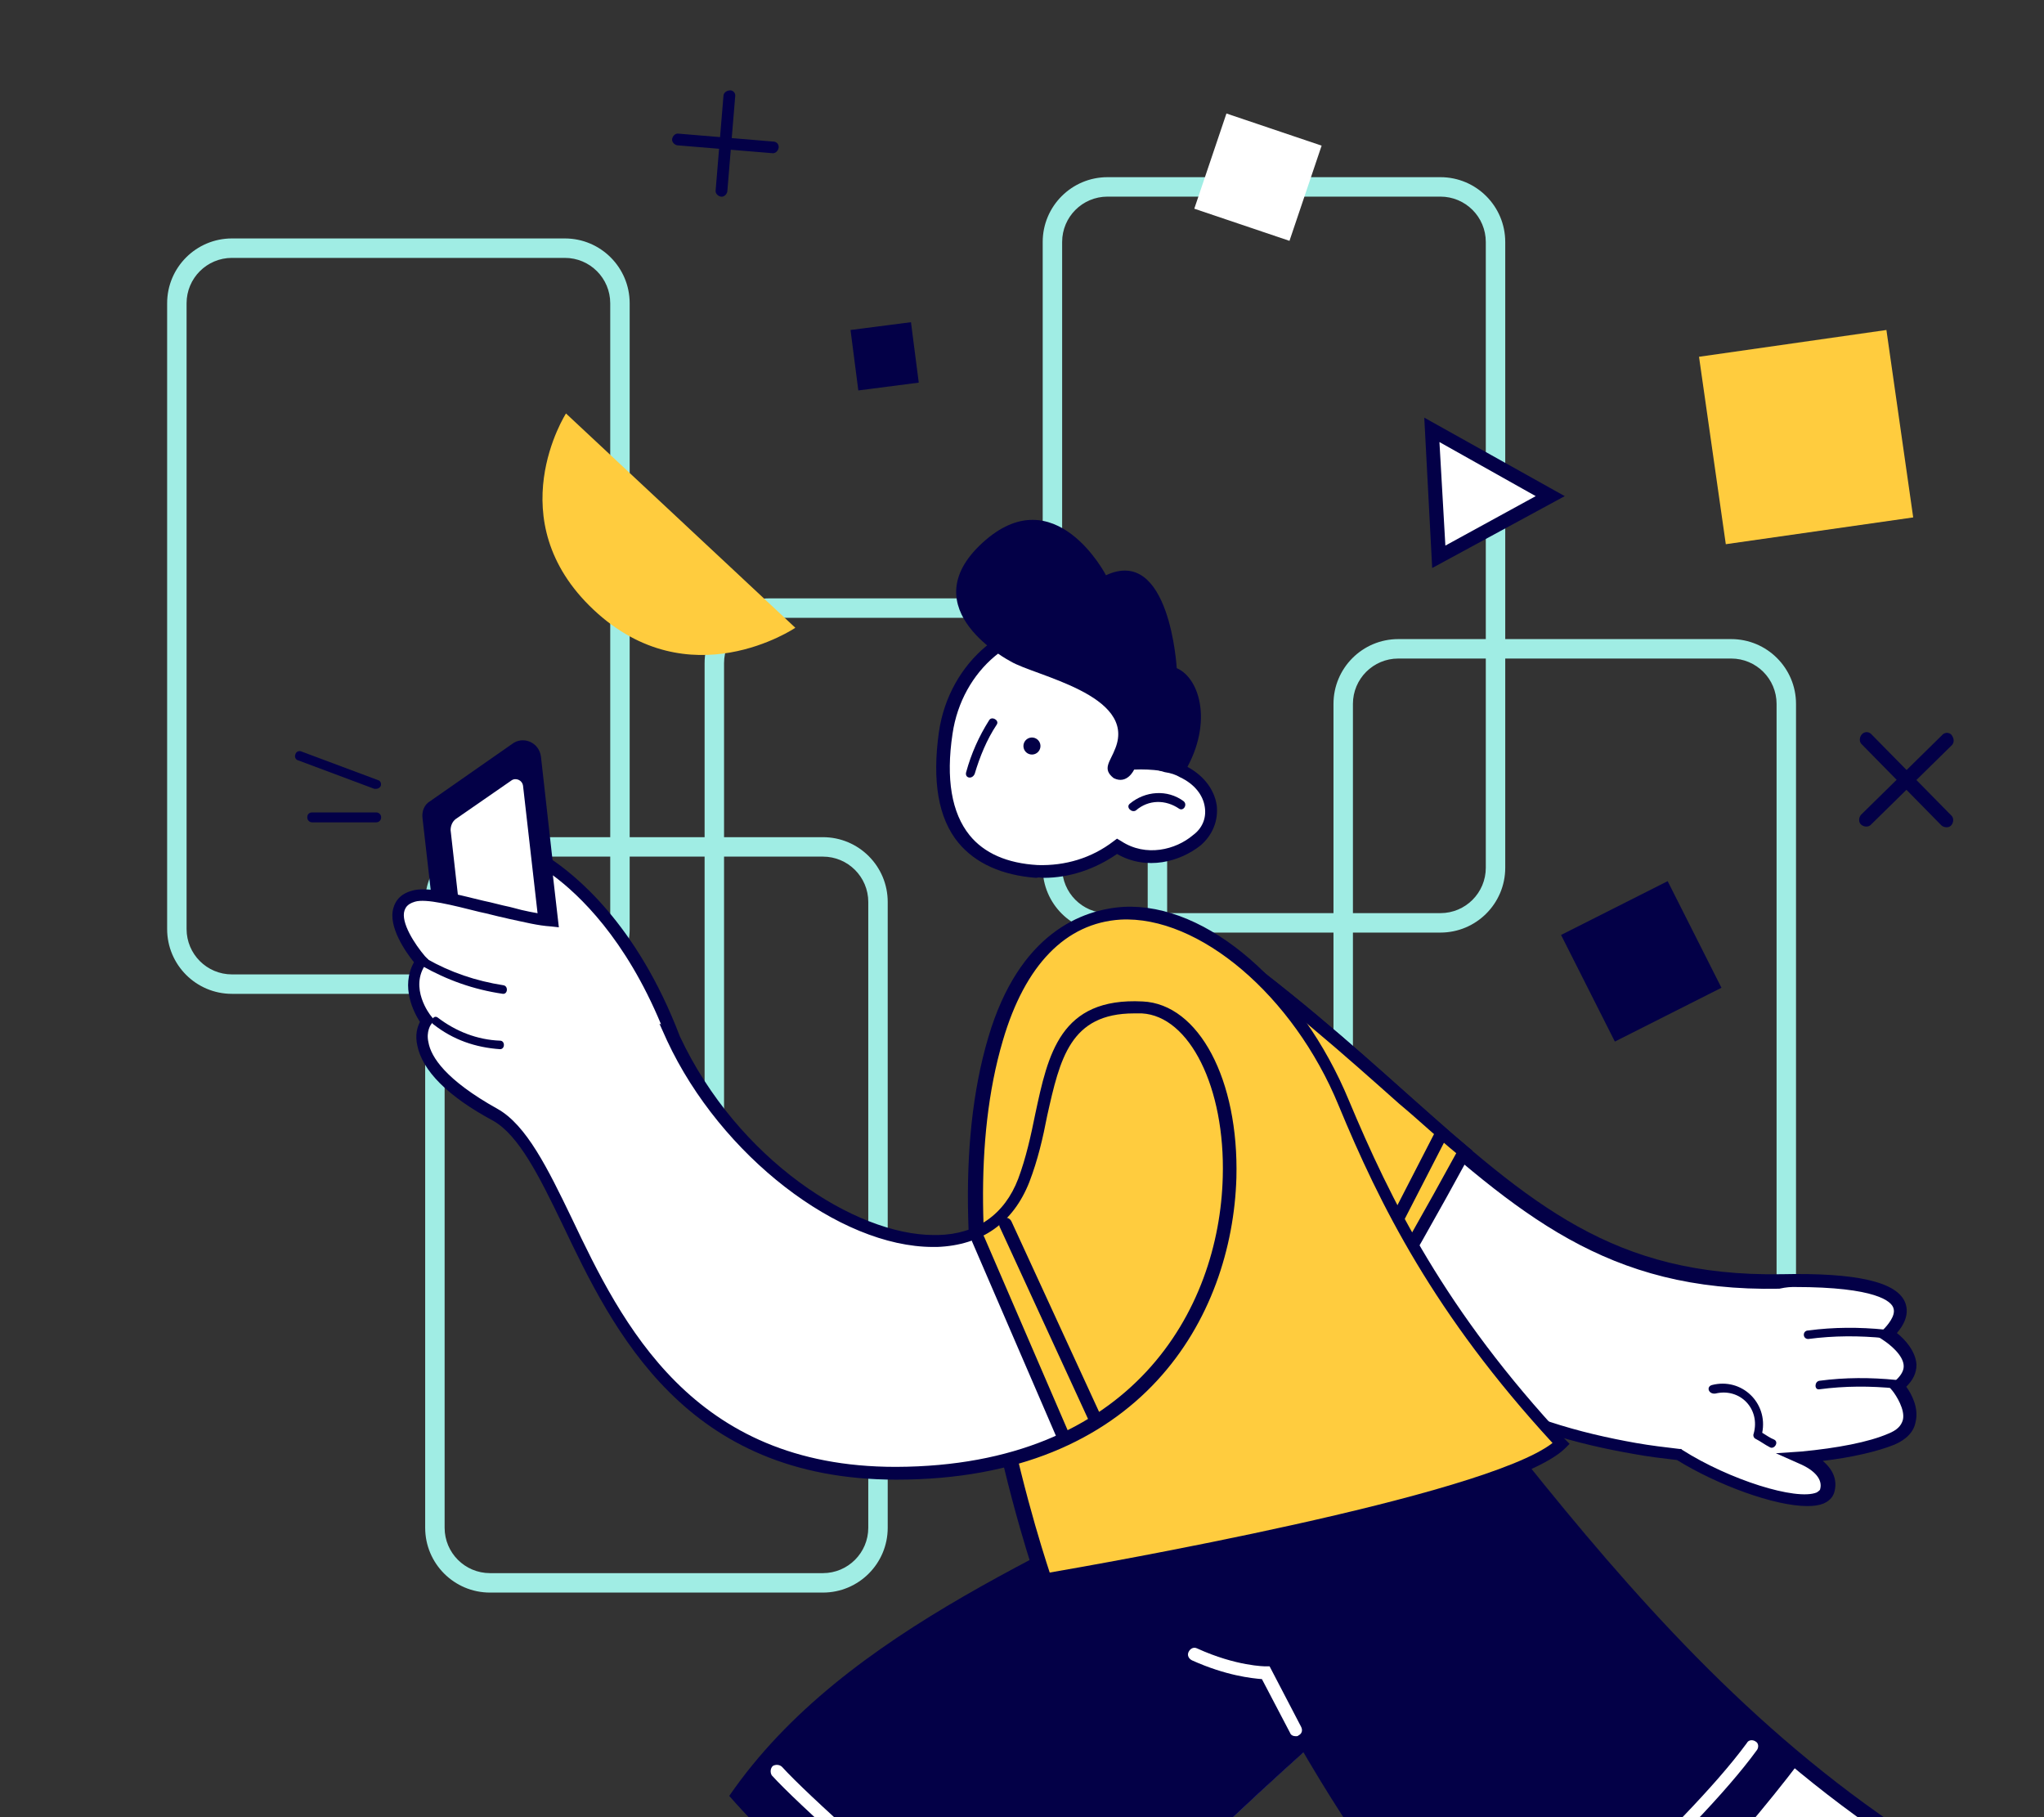 <svg width="270" height="240" viewBox="0 0 270 240" fill="none" xmlns="http://www.w3.org/2000/svg">
<rect x="0" y="0" width="270" height="240" fill="#333333" stroke="none"/>
<g clip-path="url(#clip0)">
<path fill-rule="evenodd" clip-rule="evenodd" d="M74.616 34.06H30.639C27.329 34.06 24.646 36.743 24.646 40.053V122.7C24.646 126.009 27.329 128.692 30.639 128.692H74.616C77.925 128.692 80.608 126.009 80.608 122.7V40.053C80.608 36.743 77.925 34.06 74.616 34.06ZM30.639 31.492C25.911 31.492 22.078 35.325 22.078 40.053V122.7C22.078 127.428 25.911 131.26 30.639 131.26H74.616C79.344 131.26 83.176 127.428 83.176 122.7V40.053C83.176 35.325 79.344 31.492 74.616 31.492H30.639Z" fill="#A0EDE4"/>
<path fill-rule="evenodd" clip-rule="evenodd" d="M108.702 113.136H64.725C61.415 113.136 58.732 115.819 58.732 119.128V201.776C58.732 205.085 61.415 207.768 64.725 207.768H108.702C112.011 207.768 114.694 205.085 114.694 201.776V119.128C114.694 115.819 112.011 113.136 108.702 113.136ZM64.725 110.568C59.997 110.568 56.164 114.4 56.164 119.128V201.776C56.164 206.503 59.997 210.336 64.725 210.336H108.702C113.43 210.336 117.262 206.503 117.262 201.776V119.128C117.262 114.4 113.43 110.568 108.702 110.568H64.725Z" fill="#A0EDE4"/>
<path fill-rule="evenodd" clip-rule="evenodd" d="M145.612 81.595H101.635C98.325 81.595 95.642 84.278 95.642 87.587V170.235C95.642 173.544 98.325 176.227 101.635 176.227H145.612C148.922 176.227 151.604 173.544 151.604 170.235V87.587C151.604 84.278 148.922 81.595 145.612 81.595ZM101.635 79.027C96.907 79.027 93.074 82.859 93.074 87.587V170.235C93.074 174.962 96.907 178.795 101.635 178.795H145.612C150.34 178.795 154.172 174.962 154.172 170.235V87.587C154.172 82.859 150.34 79.027 145.612 79.027H101.635Z" fill="#A0EDE4"/>
<path fill-rule="evenodd" clip-rule="evenodd" d="M190.272 25.968H146.295C142.985 25.968 140.302 28.651 140.302 31.96V114.608C140.302 117.917 142.985 120.6 146.295 120.6H190.272C193.582 120.6 196.265 117.917 196.265 114.608V31.96C196.265 28.651 193.582 25.968 190.272 25.968ZM146.295 23.4C141.567 23.4 137.734 27.233 137.734 31.96V114.608C137.734 119.335 141.567 123.168 146.295 123.168H190.272C195 123.168 198.833 119.335 198.833 114.608V31.96C198.833 27.233 195 23.4 190.272 23.4H146.295Z" fill="#A0EDE4"/>
<path fill-rule="evenodd" clip-rule="evenodd" d="M228.682 86.975H184.705C181.395 86.975 178.713 89.658 178.713 92.967V175.614C178.713 178.924 181.395 181.607 184.705 181.607H228.682C231.992 181.607 234.675 178.924 234.675 175.614V92.967C234.675 89.658 231.992 86.975 228.682 86.975ZM184.705 84.407C179.977 84.407 176.145 88.239 176.145 92.967V175.614C176.145 180.342 179.977 184.175 184.705 184.175H228.682C233.41 184.175 237.243 180.342 237.243 175.614V92.967C237.243 88.239 233.41 84.407 228.682 84.407H184.705Z" fill="#A0EDE4"/>
<path d="M113.379 51.566L121.363 50.536L120.333 42.552L112.349 43.583L113.379 51.566Z" fill="#030047"/>
<path d="M105.058 82.912L74.763 54.608C74.763 54.608 65.764 68.643 78.404 80.527C91.045 92.412 105.058 82.912 105.058 82.912Z" fill="#FFCC3E"/>
<path d="M157.759 27.563L170.332 31.809L174.578 19.236L162.005 14.99L157.759 27.563Z" fill="white"/>
<path d="M96.537 11.932C96.943 12.01 97.188 12.372 97.111 12.778L96.074 25.294C95.996 25.7 95.614 26.047 95.209 25.969C94.803 25.891 94.456 25.509 94.534 25.104L95.571 12.587C95.649 12.182 96.011 11.936 96.537 11.932C96.436 11.913 96.436 11.913 96.537 11.932Z" fill="#030047"/>
<path d="M102.273 18.709C102.678 18.786 102.924 19.149 102.846 19.554C102.768 19.96 102.386 20.307 101.981 20.229L89.465 19.192C89.059 19.114 88.712 18.732 88.79 18.327C88.868 17.922 89.25 17.575 89.655 17.652L102.273 18.709C102.171 18.689 102.273 18.709 102.273 18.709Z" fill="#030047"/>
<path d="M49.693 104.184C49.611 104.184 49.529 104.184 49.447 104.184L39.361 100.413C39.033 100.331 38.869 99.921 39.033 99.593C39.115 99.264 39.525 99.1 39.853 99.264L49.939 103.036C50.267 103.118 50.431 103.528 50.267 103.856C50.185 104.02 49.939 104.184 49.693 104.184Z" fill="#030047"/>
<path d="M49.692 108.611H41.246C40.918 108.611 40.59 108.365 40.59 107.955C40.59 107.545 40.836 107.299 41.246 107.299H49.692C50.02 107.299 50.348 107.545 50.348 107.955C50.348 108.365 50.02 108.611 49.692 108.611Z" fill="#030047"/>
<path d="M213.313 137.563L206.207 123.483L220.287 116.377L227.393 130.457L213.313 137.563Z" fill="#030047"/>
<path d="M227.968 71.874L224.43 47.12L249.184 43.582L252.722 68.336L227.968 71.874Z" fill="#FFCC3E"/>
<path d="M189.099 56.814L204.778 65.525L190.057 73.626L189.099 56.814Z" fill="white"/>
<path d="M206.692 65.525L188.138 55.16L189.183 75.02L206.692 65.525ZM190.141 58.383L202.859 65.525L190.925 72.058L190.141 58.383Z" fill="#030047"/>
<path d="M257.729 96.993C257.348 96.68 256.828 96.732 256.515 97.112L245.821 107.618C245.508 107.999 245.481 108.614 245.862 108.927C246.243 109.24 246.858 109.267 247.171 108.886L257.865 98.38C258.178 97.999 258.127 97.479 257.729 96.993C257.824 97.071 257.824 97.071 257.729 96.993Z" fill="#030047"/>
<path d="M247.124 96.899C246.744 96.586 246.223 96.638 245.911 97.019C245.598 97.399 245.571 98.015 245.952 98.327L256.458 109.022C256.839 109.334 257.454 109.361 257.767 108.981C258.079 108.6 258.106 107.984 257.725 107.672L247.124 96.899C247.22 96.977 247.124 96.899 247.124 96.899Z" fill="#030047"/>
<path d="M176.266 227.731C158.478 243.492 141.704 259.478 128.757 280.08C119.751 294.49 112.659 311.039 108.493 331.303L60.535 327.926C60.535 327.926 60.31 323.423 69.766 318.807C79.335 314.191 80.349 304.509 88.229 278.391C102.527 230.996 131.572 210.506 164.67 191.706L176.266 227.731Z" fill="#8FACFF"/>
<path d="M97.461 237.187C112.884 214.784 142.267 204.427 164.895 191.593L176.266 227.73C161.63 240.79 147.558 253.961 135.85 269.835C124.367 262.067 106.692 247.657 97.461 237.187Z" fill="#5F5FFF"/>
<path d="M136.859 264.317C137.084 264.317 137.309 264.205 137.534 263.98C137.872 263.642 137.76 263.079 137.422 262.741C118.846 246.98 107.814 237.073 104.436 233.358C104.099 233.021 103.536 233.021 103.198 233.246C102.86 233.584 102.86 234.146 103.085 234.484C106.463 238.199 117.608 248.219 136.183 263.98C136.521 264.205 136.746 264.317 136.859 264.317Z" fill="white"/>
<path d="M199.002 190.016C213.862 208.592 228.835 226.266 248.762 240.226C262.609 250.021 278.82 257.901 298.859 263.192L292.893 310.813C292.893 310.813 288.39 310.813 284.224 301.019C280.059 291.224 270.49 289.648 244.822 280.417C198.327 263.53 179.413 233.471 162.414 199.36L199.002 190.016Z" fill="#8FACFF"/>
<path d="M172.325 229.306C172.438 229.306 172.55 229.306 172.663 229.193C173.113 228.968 173.226 228.517 173.001 228.067L168.835 220.074H168.272C168.272 220.074 164.445 220.074 159.266 217.71C158.816 217.485 158.365 217.71 158.14 218.16C157.915 218.611 158.14 219.061 158.591 219.286C163.094 221.312 166.471 221.65 167.822 221.763L171.537 228.855C171.762 229.193 171.988 229.306 172.325 229.306Z" fill="white"/>
<path d="M201.814 262.292C202.039 262.292 202.151 262.18 202.377 262.067C202.602 261.842 224.892 242.591 233.223 231.108C233.448 230.77 233.448 230.208 232.998 229.982C232.66 229.757 232.097 229.757 231.872 230.208C223.541 241.578 201.476 260.604 201.251 260.829C200.913 261.167 200.913 261.617 201.138 262.067C201.363 262.18 201.589 262.292 201.814 262.292Z" fill="white"/>
<path d="M175.133 227.731C157.345 243.492 140.571 259.478 127.625 280.08C118.618 294.49 111.526 311.039 107.36 331.304L59.402 327.926C59.402 327.926 59.177 323.423 68.633 318.807C78.203 314.192 79.216 304.51 87.096 278.392C101.394 230.996 130.439 210.507 163.537 191.706L175.133 227.731Z" fill="white"/>
<path d="M108.147 332.204L108.26 331.529C112.363 312.79 118.729 296.066 128.411 280.531C141.583 259.478 159.033 243.154 175.694 228.294L176.145 227.956L164.324 190.355L163.423 190.918C131.338 209.156 101.28 229.532 86.532 278.054C85.181 282.669 83.943 286.722 82.929 290.437C78.089 307.324 76.062 314.417 68.519 318.019C58.612 322.86 58.725 327.814 58.725 327.926V328.714L108.147 332.204ZM174.118 227.393C157.456 242.254 140.119 258.465 126.948 279.63C117.266 295.053 110.624 311.715 106.796 330.403L60.526 327.138C60.977 325.787 62.665 322.747 69.195 319.483C77.413 315.542 79.439 308.225 84.506 290.888C85.519 287.285 86.757 283.12 88.108 278.617C102.518 231.108 131.789 210.844 163.311 192.944L174.118 227.393Z" fill="#030047"/>
<path d="M96.328 237.188C111.751 214.785 141.134 204.428 163.762 191.594L175.133 227.731C160.498 240.791 146.425 253.962 134.717 269.836C123.234 262.068 105.447 247.658 96.328 237.188Z" fill="#030047"/>
<path d="M135.73 264.319C135.955 264.319 136.18 264.207 136.405 263.982C136.743 263.644 136.631 263.081 136.293 262.743C117.717 246.982 106.685 237.075 103.307 233.36C102.97 233.023 102.407 233.023 102.069 233.248C101.731 233.585 101.731 234.148 101.956 234.486C105.334 238.201 116.479 248.221 135.054 263.982C135.392 264.207 135.505 264.319 135.73 264.319Z" fill="white"/>
<path d="M197.881 190.018C212.741 208.594 227.714 226.268 247.641 240.228C261.488 250.022 277.699 257.903 297.738 263.194L291.772 310.815C291.772 310.815 287.268 310.815 283.103 301.021C278.938 291.226 269.368 289.65 243.701 280.419C197.206 263.532 178.292 233.473 161.293 199.362L197.881 190.018Z" fill="white"/>
<path d="M291.657 311.715H292.445L298.637 262.631L297.961 262.406C279.386 257.565 263.062 250.022 248.201 239.552C227.937 225.255 212.627 207.017 198.667 189.455L198.329 189.004L160.165 198.799L160.615 199.699C177.052 232.797 195.74 263.869 243.586 281.206C248.089 282.895 252.142 284.246 255.744 285.484C272.406 291.226 279.273 293.703 282.538 301.358C286.478 311.603 291.432 311.715 291.657 311.715ZM296.723 263.869L290.869 309.914C289.518 309.464 286.591 307.55 283.776 300.908C280.174 292.577 273.081 290.1 255.969 284.133C252.367 282.895 248.427 281.544 243.811 279.855C197.091 262.856 178.515 232.572 162.304 200.15L197.429 191.143C211.388 208.593 226.699 226.831 246.963 241.128C261.936 251.486 278.26 258.916 296.723 263.869Z" fill="#030047"/>
<path d="M203.056 269.273C181.554 252.724 167.369 223.453 155.773 200.262L197.878 190.13C210.149 205.441 222.532 220.188 237.73 232.685C229.4 243.717 213.976 260.717 203.056 269.273Z" fill="#030047"/>
<path d="M171.196 229.308C171.309 229.308 171.421 229.308 171.534 229.196C171.984 228.971 172.097 228.52 171.872 228.07L167.706 220.077H167.143C167.143 220.077 163.316 220.077 158.137 217.713C157.687 217.488 157.237 217.713 157.011 218.163C156.786 218.613 157.011 219.064 157.462 219.289C161.965 221.315 165.342 221.653 166.693 221.766L170.408 228.858C170.521 229.196 170.859 229.308 171.196 229.308Z" fill="white"/>
<path d="M200.689 262.293C200.914 262.293 201.026 262.181 201.252 262.068C201.477 261.843 223.767 242.592 232.098 231.109C232.323 230.771 232.323 230.208 231.873 229.983C231.535 229.758 230.972 229.758 230.747 230.209C222.416 241.579 200.351 260.605 200.126 260.83C199.788 261.168 199.788 261.618 200.013 262.068C200.126 262.181 200.351 262.293 200.689 262.293Z" fill="white"/>
<path d="M124.922 96.689C126.273 87.795 133.816 81.491 141.809 82.616C149.802 83.742 155.206 91.96 153.967 100.854V100.967C154.756 101.079 155.544 101.417 156.219 101.642C160.61 103.669 161.173 108.284 158.245 110.761C155.656 112.9 151.266 113.913 147.776 111.549C144.736 113.801 141.021 115.039 137.193 114.814C125.598 114.364 123.571 105.695 124.922 96.689Z" fill="white"/>
<path d="M137.87 115.939C141.248 115.939 144.625 114.814 147.552 112.787C151.492 115.039 155.883 113.8 158.585 111.661C160.161 110.31 160.949 108.397 160.724 106.37C160.386 104.119 158.81 102.205 156.446 101.079C155.996 100.854 155.433 100.629 154.757 100.516C155.207 96.238 154.307 91.96 151.943 88.583C149.579 84.98 145.976 82.616 141.811 81.941C133.367 80.702 125.374 87.344 124.023 96.688C123.123 103.105 123.911 108.059 126.612 111.324C128.864 114.025 132.354 115.602 136.857 115.939C137.308 115.827 137.533 115.939 137.87 115.939ZM147.552 110.761L147.102 111.098C144.175 113.35 140.685 114.363 137.082 114.251C133.03 114.025 129.99 112.675 128.076 110.31C125.712 107.383 124.924 102.88 125.824 96.913C127.063 88.47 134.155 82.504 141.698 83.629C145.301 84.192 148.453 86.219 150.704 89.483C152.843 92.748 153.744 96.801 153.181 100.966L153.068 101.754L153.857 101.98C154.645 102.092 155.32 102.317 155.883 102.655C157.797 103.556 158.923 105.019 159.148 106.595C159.373 108.059 158.81 109.41 157.572 110.31C155.32 112.224 151.38 113.237 148.115 111.098L147.552 110.761Z" fill="#030047"/>
<path d="M135.223 98.809C135.069 98.207 135.433 97.593 136.035 97.439C136.638 97.285 137.251 97.649 137.405 98.251C137.559 98.854 137.195 99.467 136.593 99.621C135.99 99.775 135.377 99.411 135.223 98.809Z" fill="#030047"/>
<path d="M127.625 101.98C128.301 99.503 129.314 97.251 130.665 95.113C131.003 94.55 132.016 95.113 131.678 95.675C130.327 97.702 129.427 99.953 128.751 102.205C128.413 102.993 127.4 102.768 127.625 101.98Z" fill="#030047"/>
<path d="M133.485 87.344C136.637 89.258 150.147 91.735 147.332 98.827C146.657 100.629 145.531 101.529 147.107 102.768C148.908 103.668 149.809 101.642 149.809 101.642C152.173 101.529 154.65 101.867 156.113 102.542C160.391 95.9 158.59 89.596 155.438 88.245C155.438 88.245 154.537 72.034 146.094 75.974C146.094 75.974 139.339 62.915 129.77 71.696C120.201 80.477 133.485 87.344 133.485 87.344Z" fill="#030047"/>
<path d="M149.245 106.145C151.271 104.457 154.198 104.232 156.337 105.808C156.9 106.258 156.337 107.159 155.774 106.821C153.973 105.582 151.721 105.582 150.033 107.046C149.47 107.384 148.682 106.596 149.245 106.145Z" fill="#030047"/>
<path d="M158.931 123.483C193.83 148.475 202.724 169.753 235.372 169.19C258.45 168.852 249.331 176.17 249.331 176.17C249.331 176.17 255.073 179.772 250.682 182.924C250.682 182.924 254.848 187.878 249.894 189.904C247.53 190.918 243.477 191.818 238.186 192.268C239.987 193.056 242.014 194.407 241.563 196.659C240.888 200.036 229.292 196.659 221.975 192.043C220.061 191.818 218.147 191.593 216.233 191.255C200.36 188.441 183.248 181.911 165.235 157.594C147.448 133.165 158.931 123.483 158.931 123.483Z" fill="white"/>
<path d="M238.746 198.911C239.647 198.911 240.322 198.798 240.885 198.573C241.898 198.123 242.236 197.447 242.349 196.884C242.686 195.421 242.124 194.07 240.773 192.944C244.6 192.494 247.978 191.706 250.229 190.805C251.805 190.13 252.819 189.117 253.044 187.766C253.494 185.964 252.481 184.051 251.805 183.15C252.706 182.249 253.156 181.349 253.156 180.223C253.044 178.422 251.58 176.845 250.567 176.057C251.355 175.157 252.256 173.693 251.693 172.117C250.68 169.303 245.276 168.064 235.256 168.289C213.078 168.627 202.271 159.058 185.834 144.423C178.517 137.893 170.186 130.463 159.266 122.695L158.703 122.357L158.252 122.808C157.802 123.258 146.319 133.277 164.444 158.045C183.02 183.375 200.92 189.454 215.893 192.044C217.694 192.381 219.608 192.606 221.522 192.832C226.813 196.096 234.356 198.911 238.746 198.911ZM237.058 169.978C247.865 169.978 249.891 171.892 250.117 172.793C250.454 173.806 249.216 175.157 248.766 175.607L247.865 176.395L248.878 177.071C249.554 177.521 251.468 178.984 251.468 180.448C251.468 181.123 251.017 181.799 250.229 182.474L249.441 183.037L250.004 183.713C250.454 184.276 251.693 186.189 251.355 187.54C251.13 188.328 250.567 188.891 249.441 189.342C246.852 190.467 242.686 191.256 237.958 191.706L234.581 191.931L237.62 193.282C239.759 194.183 240.773 195.421 240.435 196.659C240.435 196.772 240.322 196.884 239.985 197.11C237.283 198.235 228.389 195.421 222.197 191.481L222.085 191.368H221.859C219.946 191.143 218.032 190.918 216.118 190.58C201.483 187.991 184.033 182.024 165.683 157.257C150.597 136.767 156.901 126.973 158.703 124.834C169.173 132.377 177.278 139.582 184.483 145.999C200.582 160.296 212.178 170.654 235.031 170.203C236.044 169.978 236.607 169.978 237.058 169.978Z" fill="#030047"/>
<path d="M180.654 174.482C175.588 170.091 170.522 164.575 165.344 157.483C147.444 133.166 159.039 123.484 159.039 123.484C174.012 134.179 184.144 144.198 193.488 152.079C189.323 159.622 185.045 167.164 180.654 174.482Z" fill="#FFCC3E"/>
<path d="M180.878 175.833L181.441 174.932C185.719 167.727 189.997 160.184 194.162 152.529L194.5 151.966L193.937 151.515C191.348 149.376 188.758 147.012 185.944 144.536C178.626 138.006 170.296 130.576 159.375 122.808L158.813 122.47L158.362 122.921C157.912 123.371 146.429 133.39 164.554 158.158C169.508 164.912 174.686 170.654 179.977 175.27L180.878 175.833ZM192.361 152.304C188.421 159.509 184.481 166.488 180.428 173.243C175.474 168.853 170.633 163.336 166.018 157.032C150.932 136.43 157.237 126.748 159.038 124.609C169.508 132.152 177.613 139.357 184.818 145.774C187.52 148.026 189.884 150.277 192.361 152.304Z" fill="#030047"/>
<path d="M226.136 182.925C230.076 181.912 233.566 185.289 232.778 189.229C233.341 189.567 233.791 189.905 234.354 190.13C235.029 190.468 234.354 191.481 233.791 191.143C233.116 190.805 232.553 190.355 231.877 190.017C231.652 189.905 231.54 189.567 231.652 189.342C232.553 186.077 229.851 183.263 226.586 184.051C225.685 184.163 225.348 183.15 226.136 182.925Z" fill="#030047"/>
<path d="M240.326 182.363C243.704 181.913 247.081 181.913 250.458 182.25C251.134 182.363 251.134 183.489 250.458 183.376C247.081 183.039 243.704 183.039 240.326 183.489C239.651 183.601 239.651 182.476 240.326 182.363Z" fill="#030047"/>
<path d="M238.865 175.72C242.243 175.269 245.62 175.269 248.997 175.607C249.673 175.72 249.673 176.845 248.997 176.733C245.62 176.395 242.243 176.395 238.865 176.845C238.077 176.845 238.077 175.72 238.865 175.72Z" fill="#030047"/>
<path d="M189.702 149.245L191.203 150.017L185.435 161.229L183.933 160.456L189.702 149.245Z" fill="#030047"/>
<path d="M206.207 190.579C191.572 174.818 183.804 160.859 177.499 145.548C167.48 121.569 140.123 107.834 131.567 137.104C123.011 166.375 137.984 208.592 137.984 208.592C137.984 208.592 198.327 198.46 206.207 190.579Z" fill="#FFCC3E"/>
<path d="M137.421 209.605L138.096 209.493C140.573 209.042 198.776 199.248 206.769 191.255L207.332 190.692L206.769 190.129C190.896 173.13 183.691 158.495 178.174 145.323C171.87 130.125 159.464 119.209 148.431 119.772C142.915 120.11 134.606 123.258 130.553 136.992C121.885 166.15 136.858 208.592 136.97 209.042L137.421 209.605ZM205.08 190.58C195.962 197.672 145.189 206.566 138.659 207.691C136.858 202.175 124.587 164.124 132.467 137.442C135.394 127.423 140.798 121.907 148.003 121.456C158.36 120.893 170.857 131.476 176.823 145.998C182.227 159.058 189.432 173.58 205.08 190.58Z" fill="#030047"/>
<path d="M55.811 108.061L58.963 135.643C59.188 137.444 61.327 138.457 62.791 137.331L73.599 129.788C74.386 129.226 74.724 128.437 74.612 127.537L73.148 115.041L71.459 99.955C71.234 98.041 69.095 97.141 67.632 98.266L56.824 105.809C56.036 106.259 55.699 107.16 55.811 108.061Z" fill="#030047"/>
<path d="M63.8 127.649L70.442 123.033C70.892 122.696 71.117 122.133 71.117 121.57L69.091 103.782C68.978 102.994 68.078 102.657 67.515 103.107L60.197 108.173C59.747 108.511 59.522 109.074 59.522 109.637L61.435 126.636C61.548 127.649 62.786 128.212 63.8 127.649Z" fill="white"/>
<path d="M55.583 126.975C55.583 126.975 49.503 119.882 54.569 118.419C56.708 117.743 61.437 119.319 66.953 120.558C69.205 121.121 71.006 121.571 72.92 121.683L72.019 113.916C76.973 116.955 84.065 124.048 89.019 137.107C99.939 160.298 128.534 173.244 135.288 155.907C139.341 145.438 136.977 132.266 150.937 133.054C168.274 133.955 172.214 194.522 118.514 194.634C78.324 194.747 76.973 153.768 65.377 147.351C52.093 140.034 56.371 134.968 56.371 134.968C56.371 134.968 52.993 130.69 55.583 126.975Z" fill="white"/>
<path d="M128.879 162.99L140.505 190.122L147.673 186.059L155.8 177.678L160.879 166.249L162.403 152.788L159.355 138.566L152.244 132.725L143.779 134.248L139.546 139.074L136.244 153.55L133.196 159.392L128.879 162.99Z" fill="#FFCC3E"/>
<path d="M118.402 195.422C118.402 195.422 118.514 195.422 118.402 195.422C150.824 195.422 162.758 173.919 163.321 155.569C163.658 142.623 158.367 132.603 150.937 132.265C140.017 131.702 138.441 139.245 136.752 147.126C136.189 149.94 135.514 152.98 134.5 155.682C132.699 160.41 128.984 162.999 123.918 163.112C123.693 163.112 123.58 163.112 123.355 163.112C112.998 163.112 97.462 153.205 89.807 136.881C84.065 121.795 75.734 115.378 72.47 113.239L71.006 112.339L72.019 120.782C70.668 120.557 69.317 120.332 67.741 119.882L67.291 119.769C66.165 119.544 65.04 119.206 63.914 118.981C59.748 117.968 56.371 117.067 54.457 117.63C52.768 118.08 52.206 119.094 51.98 119.882C51.192 122.358 53.669 125.848 54.682 127.087C52.881 130.351 54.682 133.729 55.47 134.967C55.133 135.643 54.795 136.656 55.133 138.119C55.808 141.384 59.073 144.762 65.152 148.026C68.529 149.94 71.231 155.344 74.271 161.648C81.026 175.833 90.482 195.422 118.402 195.422ZM149.811 133.841C150.149 133.841 150.487 133.841 150.824 133.841C157.129 134.179 161.857 143.636 161.519 155.456C161.069 173.019 149.473 193.621 118.402 193.733H118.289C91.383 193.733 82.151 174.82 75.509 160.86C72.357 154.331 69.543 148.589 65.715 146.45C58.848 142.623 56.934 139.583 56.596 137.669C56.258 136.206 56.934 135.305 56.934 135.305L57.384 134.742L56.934 134.179C56.821 134.067 54.007 130.464 56.258 127.312L56.596 126.749L56.146 126.299C54.795 124.723 52.881 121.795 53.444 120.219C53.556 119.994 53.669 119.431 54.795 119.094C56.258 118.643 59.748 119.544 63.351 120.445C64.477 120.67 65.602 121.007 66.728 121.233L67.178 121.345C69.317 121.795 71.006 122.246 72.807 122.358L73.821 122.471L73.033 115.604C76.522 118.193 82.602 123.934 87.33 135.305L87.105 135.192L88.118 137.444C95.211 152.642 110.859 164.688 123.243 164.688C123.468 164.688 123.693 164.688 123.806 164.688C129.66 164.463 133.825 161.536 135.964 156.132C137.09 153.205 137.765 150.278 138.328 147.351C140.017 139.808 141.368 133.841 149.811 133.841Z" fill="#030047"/>
<path d="M56.371 126.636C59.523 128.437 62.901 129.563 66.503 130.126C67.179 130.239 67.066 131.364 66.391 131.252C62.563 130.689 59.073 129.45 55.696 127.537C55.133 127.199 55.696 126.298 56.371 126.636Z" fill="#030047"/>
<path d="M57.838 134.404C60.202 136.205 63.016 137.331 66.056 137.444C66.731 137.444 66.731 138.569 66.056 138.569C62.791 138.344 59.864 137.331 57.275 135.305C56.712 134.967 57.275 133.954 57.838 134.404Z" fill="#030047"/>
<path d="M140.581 190.918C140.693 190.918 140.806 190.918 140.918 190.806C141.369 190.581 141.594 190.13 141.369 189.68L129.998 163.336C129.773 162.886 129.323 162.661 128.872 162.886C128.422 163.111 128.197 163.562 128.422 164.012L139.793 190.355C139.905 190.693 140.243 190.918 140.581 190.918Z" fill="#030047"/>
<path d="M144.523 187.99C144.635 187.99 144.748 187.99 144.861 187.878C145.311 187.653 145.424 187.202 145.311 186.752L133.603 161.309C133.378 160.859 132.927 160.746 132.477 160.859C132.027 161.084 131.914 161.534 132.027 161.985L143.735 187.428C143.847 187.765 144.185 187.99 144.523 187.99Z" fill="#030047"/>
</g>
<defs>
<clipPath id="clip0">
<rect width="270" height="240" fill="white"/>
</clipPath>
</defs>
</svg>

